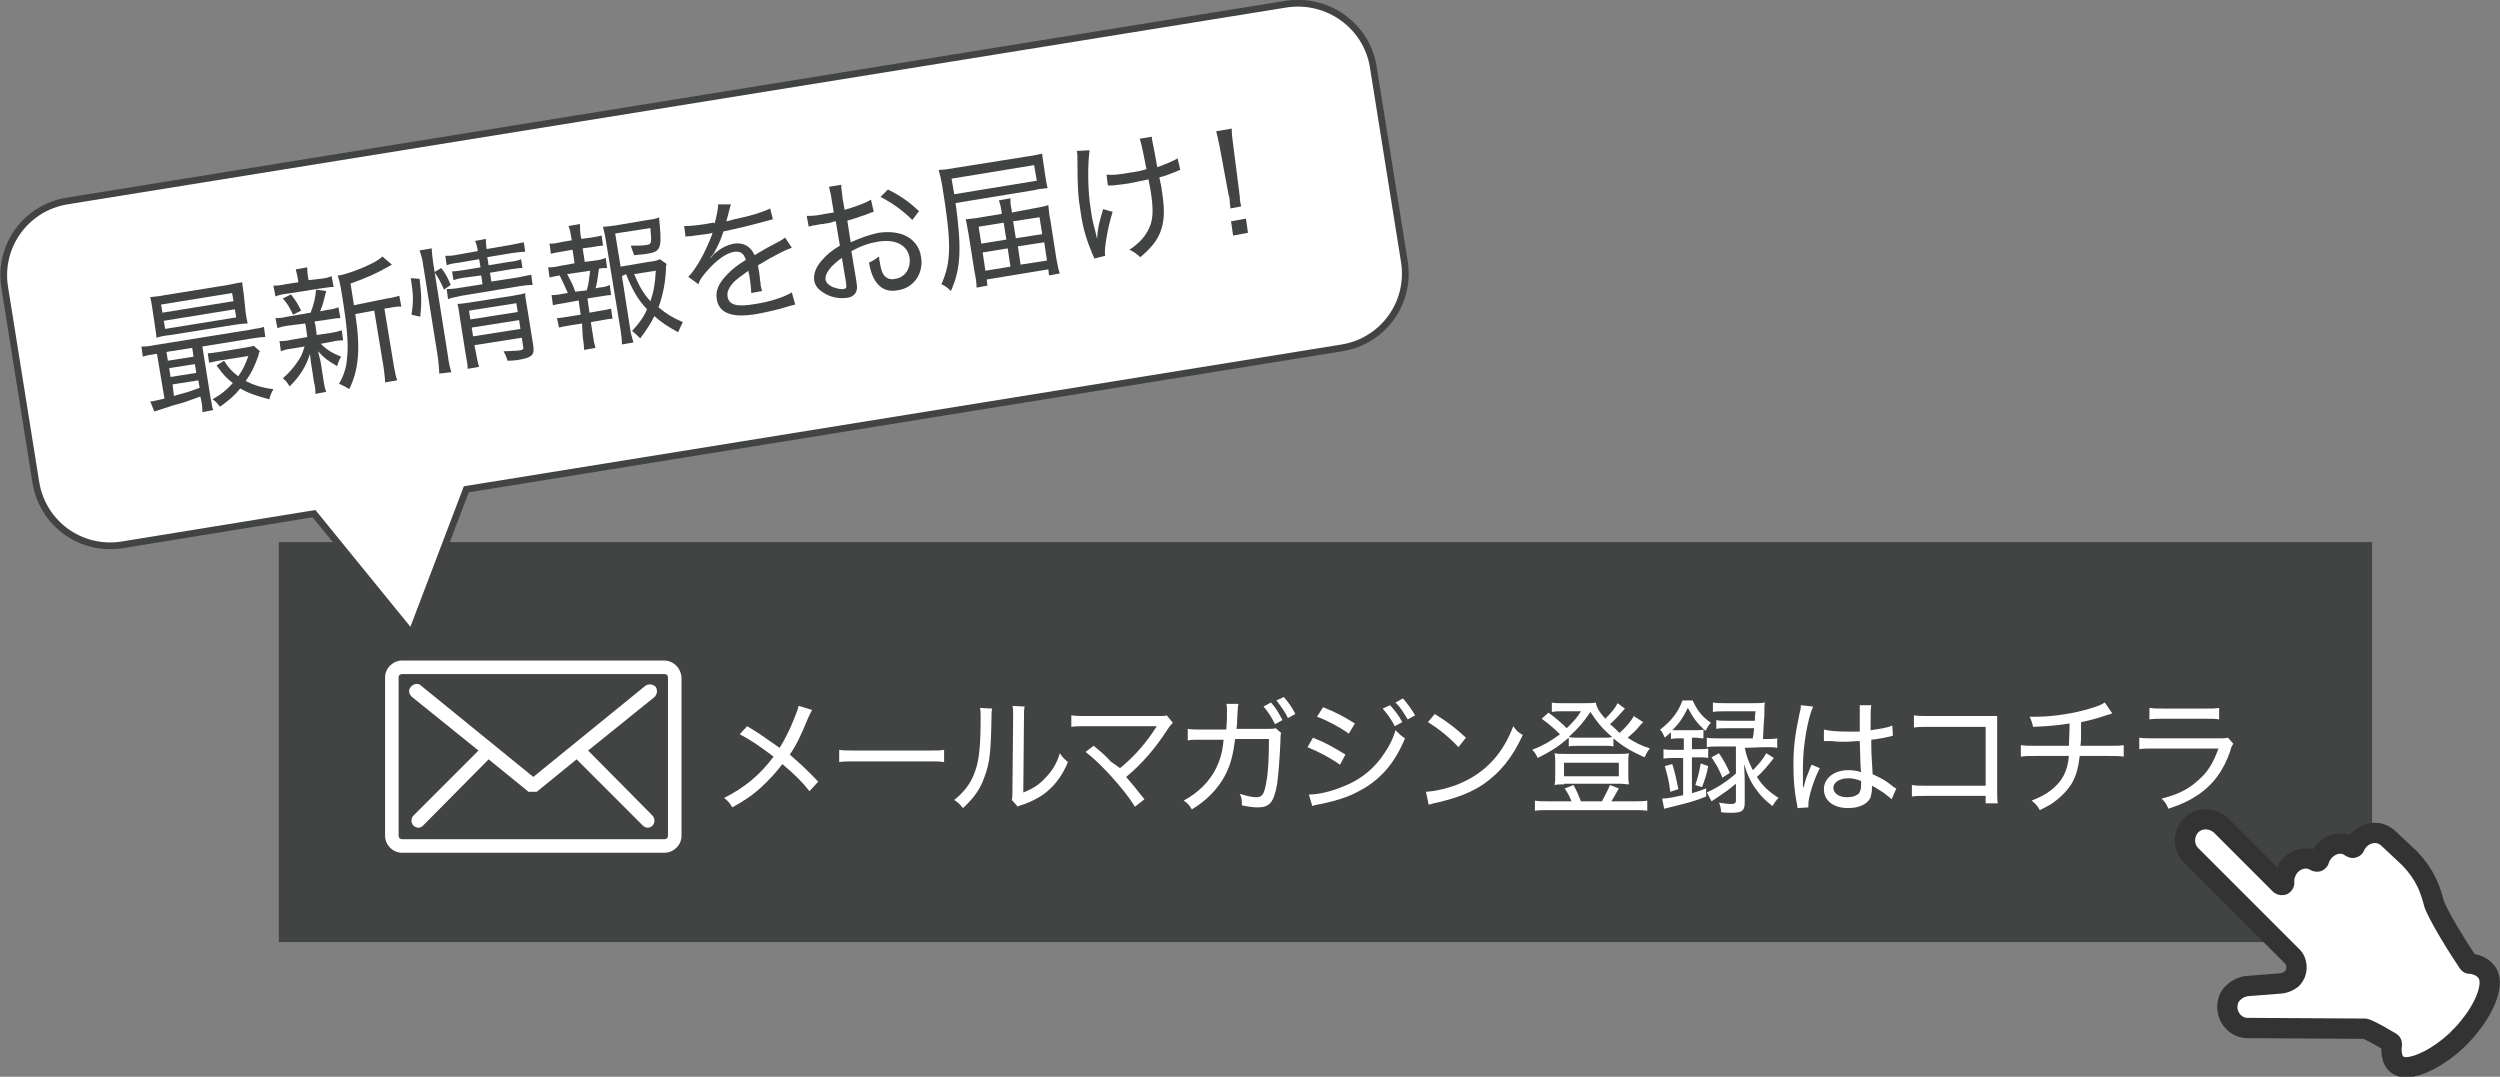 <?xml version="1.0" encoding="utf-8"?>
<!-- Generator: Adobe Illustrator 26.1.0, SVG Export Plug-In . SVG Version: 6.00 Build 0)  -->
<svg version="1.1" id="Logo" xmlns="http://www.w3.org/2000/svg" xmlns:xlink="http://www.w3.org/1999/xlink" x="0px" y="0px"
	 viewBox="0 0 369.4 159.1" style="enable-background:new 0 0 369.4 159.1;" xml:space="preserve">
<rect x="0" y="0" width="369.4" height="159.1" fill="#808080" stroke="none"/>
<style type="text/css">
	.st0{fill:#424444;}
	.st1{fill:none;stroke:#333333;stroke-width:6;stroke-miterlimit:10;}
	.st2{fill:#FFFFFF;}
	.st3{fill:#FFFFFF;stroke:#424444;stroke-miterlimit:10;}
</style>
<rect x="41.2" y="80.1" class="st0" width="309.3" height="59.1"/>
<g>
	<path class="st1" d="M355,127.9C355,127.9,355,127.9,355,127.9c2.1,2.2,2.7,4.1,3.2,6c0.5,1.8,4.1,7.5,5.2,9.1
		c0.4,0.6,0.9,0.9,1.6,0.9c0.1,0,0.8,0.1,1.2,0.6c0.6,0.7-0.2,3.9-3.6,7.5c-0.1,0.1-0.3,0.2-0.4,0.4c-0.1,0.1-0.2,0.2-0.3,0.3
		c-2.5,2.3-5.1,3.5-6.4,3.5c-0.3,0-0.4-0.1-0.4-0.1c-0.2-0.2-0.3-0.9-0.2-1.5c0.1-0.8-0.2-1.5-0.9-1.9c-3.7-2.2-4.2-2.2-4.6-2.2
		l-16.9-0.1c-0.1,0-0.2,0-0.2,0c-0.9,0.1-1.6-0.6-1.7-1.5c0-0.5,0.1-0.9,0.5-1.2c0.3-0.3,0.6-0.4,1-0.5l5.1-0.4
		c0.9-0.1,1.8-0.5,2.5-1.1c0.4-0.4,0.7-0.9,0.9-1.4c0.5-1.4,0.2-3.1-0.9-4.1l-14.9-14.9c-0.6-0.6-0.6-1.6,0-2.3
		c0.6-0.6,1.6-0.6,2.3,0l8.7,8.7c0,0,0.1,0.1,0.1,0.1c0.6,0.5,1.4,0.6,2.1,0.3c0.7-0.4,1.1-1.1,1-1.9c0-0.5,0.2-0.9,0.5-1.3
		c0.6-0.6,1.3-0.7,1.8-0.4c0.5,0.3,1.1,0.4,1.7,0.2c0.5-0.2,1-0.7,1.1-1.2c0.1-0.3,0.3-0.6,0.5-0.8c0.5-0.5,1.3-0.8,1.9-0.3
		c0.5,0.3,1,0.5,1.6,0.3c0.5-0.1,1-0.5,1.2-1c0.1-0.2,0.2-0.4,0.4-0.6c0.5-0.5,1.4-0.8,2.1-0.2L355,127.9z"/>
	<path class="st2" d="M355,127.9C355,127.9,355,127.9,355,127.9c2.1,2.2,2.7,4.1,3.2,6c0.5,1.8,4.1,7.5,5.2,9.1
		c0.4,0.6,0.9,0.9,1.6,0.9c0.1,0,0.8,0.1,1.2,0.6c0.6,0.7-0.2,3.9-3.6,7.5c-0.1,0.1-0.3,0.2-0.4,0.4c-0.1,0.1-0.2,0.2-0.3,0.3
		c-2.5,2.3-5.1,3.5-6.4,3.5c-0.3,0-0.4-0.1-0.4-0.1c-0.2-0.2-0.3-0.9-0.2-1.5c0.1-0.8-0.2-1.5-0.9-1.9c-3.7-2.2-4.2-2.2-4.6-2.2
		l-16.9-0.1c-0.1,0-0.2,0-0.2,0c-0.9,0.1-1.6-0.6-1.7-1.5c0-0.5,0.1-0.9,0.5-1.2c0.3-0.3,0.6-0.4,1-0.5l5.1-0.4
		c0.9-0.1,1.8-0.5,2.5-1.1c0.4-0.4,0.7-0.9,0.9-1.4c0.5-1.4,0.2-3.1-0.9-4.1l-14.9-14.9c-0.6-0.6-0.6-1.6,0-2.3
		c0.6-0.6,1.6-0.6,2.3,0l8.7,8.7c0,0,0.1,0.1,0.1,0.1c0.6,0.5,1.4,0.6,2.1,0.3c0.7-0.4,1.1-1.1,1-1.9c0-0.5,0.2-0.9,0.5-1.3
		c0.6-0.6,1.3-0.7,1.8-0.4c0.5,0.3,1.1,0.4,1.7,0.2c0.5-0.2,1-0.7,1.1-1.2c0.1-0.3,0.3-0.6,0.5-0.8c0.5-0.5,1.3-0.8,1.9-0.3
		c0.5,0.3,1,0.5,1.6,0.3c0.5-0.1,1-0.5,1.2-1c0.1-0.2,0.2-0.4,0.4-0.6c0.5-0.5,1.4-0.8,2.1-0.2L355,127.9z"/>
</g>
<g>
	<path class="st2" d="M120,104.9c-0.2,0.4-0.3,0.5-0.6,1.2c-1.1,2.7-1.8,4.1-2.7,5.4c1.6,1.4,2.7,2.4,4.2,4l-1.3,1.4
		c-1-1.3-2.2-2.5-4-4c-0.9,1.2-1.9,2.3-3.1,3.4c-1.3,1.2-2.5,2-4.3,3c-0.4-0.7-0.6-0.9-1.2-1.4c3-1.5,5.3-3.4,7.3-6.1
		c-1.7-1.3-3.4-2.5-5-3.3l1.1-1.2c1.8,1.1,1.8,1.1,4.8,3.2c0.8-1.3,1.5-2.7,2.1-4.2c0.4-1.1,0.6-1.4,0.7-2L120,104.9z"/>
	<path class="st2" d="M124,110.8c0.6,0.1,1.3,0.1,2.6,0.1H137c1.5,0,1.9,0,2.5-0.1v1.8c-0.7-0.1-1.2-0.1-2.5-0.1h-10.4
		c-1.5,0-1.9,0-2.6,0.1V110.8z"/>
	<path class="st2" d="M146.6,104.7c-0.1,0.5-0.1,0.5-0.1,1.6c-0.1,5.1-0.3,6.5-1,8.4c-0.6,1.8-1.5,3.1-3.2,4.7
		c-0.5-0.6-0.7-0.8-1.3-1.2c1.5-1.2,2.5-2.5,3.1-4.3c0.6-1.6,0.8-4,0.8-7.8c0-0.9,0-1-0.1-1.5L146.6,104.7z M151.4,104.4
		c-0.1,0.5-0.1,0.8-0.1,1.9l-0.1,10.8c1.5-0.6,2.4-1.2,3.3-2.2c1-1,1.7-2.2,2.1-3.6c0.4,0.6,0.6,0.8,1.2,1.3
		c-0.9,2.2-2.2,3.8-3.8,4.9c-0.8,0.5-1.5,0.9-2.6,1.3c-0.2,0.1-0.4,0.1-0.6,0.2c-0.2,0.1-0.3,0.1-0.4,0.2l-0.9-1
		c0.1-0.4,0.1-0.6,0.1-1.5l0.1-10.5c0-0.1,0-0.3,0-0.4c0-0.7,0-1.2-0.1-1.5L151.4,104.4z"/>
	<path class="st2" d="M165.5,113.5c2.2-1.8,3.9-3.8,5.3-6c0.1-0.1,0.1-0.1,0.1-0.2c-0.3,0-0.3,0-10.3,0c-1.1,0-1.6,0-2.3,0.1v-1.7
		c0.7,0.1,1.2,0.1,2.3,0.1h10.6c0.7,0,0.9,0,1.2-0.1l0.9,1.1c-0.2,0.2-0.4,0.4-0.8,1c-1.8,2.8-3.8,5.1-6.1,7
		c0.7,0.8,1.6,1.9,2.7,3.3l-1.4,1.1c-1-1.6-2-2.8-3.6-4.6c-1.4-1.5-2.3-2.4-3.7-3.5l1.2-0.9c1.1,0.9,1.8,1.5,2.5,2.3L165.5,113.5z"
		/>
	<path class="st2" d="M181.2,107.7c0.1-0.9,0.1-2,0.1-2.7c0-0.4,0-0.7-0.1-1l1.8,0c-0.1,0.4-0.1,0.5-0.2,2.4c0,0.5,0,0.7-0.1,1.3
		l4.5,0c0.8,0,0.9,0,1.3-0.1l0.8,0.7c-0.1,0.3-0.1,0.5-0.1,1.2c-0.1,2.3-0.3,5.1-0.5,6.4c-0.5,2.7-1.1,3.4-2.9,3.4
		c-0.6,0-1.3-0.1-2.3-0.3c0-0.8,0-1-0.3-1.7c1,0.3,1.8,0.5,2.4,0.5c0.9,0,1.2-0.4,1.5-2.2c0.3-1.4,0.4-3.9,0.4-6.4l-5,0
		c-0.3,2.4-0.7,3.9-1.5,5.4c-1,1.9-2.7,3.7-4.9,5c-0.4-0.7-0.6-0.9-1.2-1.3c2.2-1.2,3.8-2.8,4.8-4.8c0.6-1.3,0.9-2.2,1.1-4.2h-3.3
		c-1.1,0-1.3,0-2,0.1l0-1.7c0.7,0.1,1.1,0.1,2,0.1H181.2z M187.8,103.8c0.8,0.9,1.1,1.5,1.7,2.6l-1.1,0.6c-0.5-1-1-1.8-1.7-2.6
		L187.8,103.8z M189.7,103c0.7,0.8,1.2,1.5,1.7,2.5l-1.1,0.6c-0.4-0.9-1-1.7-1.7-2.6L189.7,103z"/>
	<path class="st2" d="M194,109c1.8,0.7,3.2,1.5,4.8,2.5l-0.8,1.5c-1.4-1-3.1-1.9-4.8-2.6L194,109z M193.4,117.4
		c1.3,0,3.2-0.4,5.1-1.2c2.3-0.9,4-2.2,5.5-4.1c1-1.4,1.7-2.5,2.2-4.2c0.6,0.6,0.8,0.8,1.4,1.2c-1.6,3.9-3.9,6.4-7.2,8
		c-1.3,0.7-3.3,1.3-4.8,1.6c-0.3,0.1-0.6,0.1-1,0.2c-0.4,0.1-0.5,0.1-0.7,0.2L193.4,117.4z M195.5,104.5c1.8,0.7,3.1,1.4,4.7,2.4
		l-0.9,1.5c-1.4-1-3.3-2-4.7-2.5L195.5,104.5z M205.4,104.2c0.8,0.9,1.2,1.4,1.8,2.5l-1.1,0.6c-0.6-1.1-1-1.7-1.8-2.6L205.4,104.2z
		 M207.3,103.2c0.7,0.8,1.2,1.5,1.8,2.5l-1.1,0.6c-0.6-1-1-1.7-1.8-2.5L207.3,103.2z"/>
	<path class="st2" d="M210.7,117c1.5-0.1,3.7-0.6,5.4-1.4c3.5-1.6,6-4.3,7.5-8.3c0.5,0.7,0.7,0.9,1.4,1.3c-1.5,3.3-3.3,5.5-5.7,7.2
		c-1.9,1.3-4,2.1-7,2.8c-0.6,0.1-0.7,0.2-1.2,0.3L210.7,117z M212,105.5c2.1,1.3,3.2,2.2,4.6,3.5l-1.1,1.4c-1.4-1.5-2.9-2.7-4.5-3.7
		L212,105.5z"/>
	<path class="st2" d="M242.8,106.7c-0.2,0.2-0.2,0.2-0.4,0.4c-0.7,0.9-1.1,1.2-1.9,1.9c1.1,0.7,1.8,1.1,3.3,1.6
		c-0.4,0.4-0.5,0.7-0.8,1.3c-2-0.9-3.2-1.6-4.6-2.8v1.2c-0.4-0.1-0.7-0.1-1.4-0.1h-3.7c-0.7,0-1.1,0-1.5,0.1V109
		c-1.5,1.3-2.6,2-4.6,3c-0.2-0.5-0.4-0.8-0.8-1.2c1.7-0.7,2.6-1.2,4.1-2.3c-0.9-0.9-1.6-1.5-2.7-2.3l1-0.9c1.1,0.8,1.9,1.5,2.7,2.3
		c1-1,1.5-1.5,2.1-2.5h-3.1c-0.3,0-0.7,0-1.2,0.1v-1.4c0.4,0.1,0.7,0.1,1.4,0.1h3.5c0.9,0,1.2,0,1.6-0.1c0.1,0.7,0.5,1.4,1.4,2.4
		c0.8-0.8,1.5-1.6,1.8-2.3l1.1,0.8c-0.7,0.8-1.4,1.6-2.2,2.3c0.6,0.5,0.9,0.8,1.4,1.3c0.9-0.8,1.7-1.7,2.1-2.5L242.8,106.7z
		 M232.2,118.4c-0.2-0.6-0.6-1.3-1-1.9l1.3-0.5c0.5,0.9,0.7,1.4,1.1,2.4h3.1c0.5-0.9,0.8-1.5,1.2-2.4l1.3,0.5
		c-0.5,0.9-0.8,1.4-1.1,1.9h3.5c0.8,0,1.3,0,1.8-0.1v1.5c-0.6-0.1-1.1-0.1-1.9-0.1h-12.8c-0.8,0-1.3,0-1.9,0.1v-1.5
		c0.5,0.1,1,0.1,1.8,0.1H232.2z M231.1,115.9c-0.7,0-1,0-1.4,0.1c0.1-0.5,0.1-0.8,0.1-1.3v-2.1c0-0.5,0-0.8-0.1-1.3
		c0.5,0.1,0.9,0.1,1.5,0.1h8c0.7,0,1,0,1.5-0.1c-0.1,0.4-0.1,0.7-0.1,1.2v2.1c0,0.6,0,0.8,0.1,1.3c-0.4,0-0.8-0.1-1.4-0.1H231.1z
		 M231.1,114.7h8.1v-2h-8.1V114.7z M237,109c0.6,0,0.9,0,1.2-0.1c-1.6-1.4-2.2-2.2-3.2-3.7c-1,1.5-1.7,2.3-3.2,3.7
		c0.4,0.1,0.7,0.1,1.4,0.1H237z"/>
	<path class="st2" d="M248.1,109.1c-0.4,0-0.7,0-1.2,0.1v-1c-0.3,0.3-0.5,0.4-0.9,0.8c-0.3-0.6-0.3-0.7-0.7-1.2
		c1.6-1.2,2.7-2.6,3.3-4.3h1.5c0.7,1.5,1.4,2.4,2.7,3.3c-0.4,0.4-0.5,0.7-0.8,1.2c-1.3-1.2-1.8-1.9-2.6-3.4
		c-0.7,1.4-1.2,2.2-2.3,3.3c0.3,0,0.6,0,1,0h2.4c0.5,0,0.8,0,1.2-0.1v1.3c-0.5,0-0.7-0.1-1.2-0.1H250v1.7h0.8c0.7,0,1.1,0,1.6-0.1
		v1.4c-0.4-0.1-0.9-0.1-1.6-0.1H250v5.3c0.8-0.2,1.2-0.4,2.1-0.7l0,1.2c-1.7,0.7-3,1-5,1.5c-0.7,0.2-0.9,0.2-1.2,0.3l-0.3-1.5
		c0.8,0,1.6-0.2,3.1-0.5V112h-1.2c-0.7,0-1.2,0-1.7,0.1v-1.4c0.4,0.1,1,0.1,1.8,0.1h1.2v-1.7H248.1z M246.8,117
		c-0.2-1.7-0.4-2.3-0.8-3.8l1.1-0.3c0.4,1.3,0.6,2.2,0.9,3.7L246.8,117z M250.5,116c0.4-1.2,0.6-2,0.8-3.2l1.1,0.4
		c-0.2,1.2-0.5,2-0.9,3.1L250.5,116z M257.8,110.5c0.3,1.4,0.6,2.1,1.2,3.3c0.9-0.9,1.4-1.5,2-2.5l1.1,0.7c-1,1.3-1.7,2.1-2.5,2.8
		c0.9,1.4,1.8,2.2,3.2,3.1c-0.4,0.4-0.6,0.7-0.9,1.2c-1.3-1-2-1.8-2.8-3c-0.6-1-0.9-1.6-1.4-3.2c0.1,1.5,0.1,2.3,0.1,3v2.7
		c0,1.2-0.4,1.5-2,1.5c-0.4,0-0.9,0-1.5-0.1c0-0.6-0.1-0.9-0.3-1.4c0.7,0.1,1.3,0.2,1.7,0.2c0.6,0,0.8-0.1,0.8-0.5v-2.5
		c-0.7,0.6-0.9,0.7-1.4,1.1c-0.3,0.2-0.3,0.2-1.6,1.1c-0.3,0.2-0.3,0.2-0.6,0.4l-0.7-1.3c1.3-0.6,2.7-1.4,4.3-2.8v-4h-2.6
		c-0.8,0-1.2,0-1.7,0.1v-1.4c0.5,0.1,1,0.1,1.7,0.1h5.1c0-0.2,0-0.2,0.1-0.6c0-0.1,0-0.2,0.1-0.9h-4c-0.8,0-1.2,0-1.6,0.1v-1.3
		c0.4,0.1,0.8,0.1,1.6,0.1h4.1c0-0.6,0-0.7,0.1-1.4h-4.5c-0.8,0-1.3,0-1.8,0.1v-1.4c0.5,0.1,1,0.1,1.8,0.1h4.1c0.8,0,1.3,0,1.8-0.1
		c-0.1,0.4-0.1,0.4-0.1,1.9c-0.1,1.2-0.1,1.4-0.2,3.5h0.3c0.7,0,1.3,0,1.8-0.1v1.4c-0.5-0.1-1-0.1-1.7-0.1L257.8,110.5L257.8,110.5z
		 M254,111.3c0.8,1.2,1.1,1.8,1.6,2.9l-1.1,0.7c-0.5-1.3-0.9-1.9-1.6-3L254,111.3z"/>
	<path class="st2" d="M266.5,116.4c0.3-1.4,0.5-1.7,1-3c0.1-0.2,0.1-0.3,0.2-0.4l1.2,0.5c-0.9,1.7-1.7,4.3-1.7,5.4
		c0,0.1,0,0.2,0,0.4l-1.6,0.1c0-0.1,0-0.2-0.1-0.7c-0.4-2-0.5-3.7-0.5-5.7c0-2.5,0.2-4.3,0.9-7.6c0.2-0.7,0.2-1,0.2-1.2l1.8,0.2
		c-0.8,1.8-1.5,5.8-1.5,8.9c0,0.4,0,1.3,0,2.2c0,0.2,0,0.2,0,0.5C266.4,116.1,266.4,116.2,266.5,116.4L266.5,116.4z M269.5,107.8
		c0.9,0.2,1.8,0.3,3.5,0.3c0.7,0,1.2,0,1.8,0c0-1.8,0-1.8,0-3.1c0-0.3,0-0.6,0-0.8h1.7c-0.1,0.5-0.1,1.3-0.1,2.7c0,0.2,0,0.6,0,1
		c1.4-0.2,2.6-0.4,3.2-0.7l0.1,1.5c-0.1,0-0.1,0-0.3,0.1c-1,0.2-1.8,0.4-2.9,0.5c0,1.7,0,1.9,0.2,5.1c1.3,0.6,1.9,0.9,3,1.8
		c0.2,0.2,0.3,0.2,0.5,0.3l-0.7,1.6c-0.2-0.2-0.3-0.3-0.6-0.5c-0.6-0.5-0.6-0.5-1.9-1.3c0,0-0.1,0-0.2-0.1c-0.1,0-0.1-0.1-0.2-0.1
		c0,0.2,0,0.2,0,0.4c0,0.5-0.1,0.9-0.2,1.3c-0.4,1-1.7,1.6-3.3,1.6c-2.2,0-3.6-1.1-3.6-2.8c0-1.6,1.5-2.8,3.6-2.8
		c0.7,0,1.4,0.1,1.9,0.3c-0.1-0.4-0.1-1.6-0.2-4.6c-0.9,0-1.4,0.1-2,0.1c-0.7,0-1.4,0-2.1-0.1c-0.3,0-0.5,0-0.6,0
		c-0.2,0-0.3,0-0.3,0c-0.1,0-0.1,0-0.2,0c0,0,0,0-0.1,0L269.5,107.8z M273.1,115c-1.3,0-2.2,0.6-2.2,1.4c0,0.8,0.8,1.4,2,1.4
		c0.8,0,1.4-0.2,1.8-0.6c0.2-0.3,0.3-0.7,0.3-1.3c0-0.1,0-0.5,0-0.5C274.2,115.1,273.8,115,273.1,115z"/>
	<path class="st2" d="M284.7,117.6c-1.2,0-1.6,0-2.2,0.1V116c0.7,0.1,1,0.1,2.2,0.1h8.7v-8.7h-8.3c-1.2,0-1.6,0-2.3,0.1v-1.8
		c0.7,0.1,1,0.1,2.3,0.1h9c0.2,0,0.5,0,1,0c0,0.4,0,0.8,0,1.5v9.6c0,0.8,0,1.4,0.1,1.8h-1.8v-1.1H284.7z"/>
	<path class="st2" d="M312.1,105.4c-0.2,0.1-0.2,0.1-0.6,0.2c-1.5,0.5-2.5,0.8-4,1.1c0,2.6,0,2.9-0.1,3.5h4.2c1.3,0,1.5,0,2.2-0.1
		v1.7c-0.6-0.1-1.1-0.1-2.2-0.1h-4.3c-0.2,1.7-0.5,2.9-1.2,4.1c-0.7,1.1-1.7,2.1-3,3c-0.5,0.3-0.9,0.5-1.7,0.9
		c-0.4-0.7-0.6-0.9-1.2-1.4c1.2-0.5,1.9-0.8,2.8-1.5c1.7-1.3,2.5-2.8,2.7-5.1h-4.9c-1.2,0-1.5,0-2.2,0.1v-1.7c0.7,0.1,1,0.1,2.2,0.1
		h4.9c0-0.7,0.1-1.8,0.1-3.3c-1.2,0.2-2.8,0.4-5.4,0.5c-0.1-0.6-0.2-0.8-0.5-1.5c0.6,0,0.8,0,1.1,0c2.4,0,5.5-0.5,7.8-1.2
		c1-0.3,1.6-0.5,2.2-0.9L312.1,105.4z"/>
	<path class="st2" d="M316.1,109c0.7,0.1,1.2,0.1,2.4,0.1h9.2c0.8,0,1.1,0,1.5-0.1l0.8,0.9c-0.2,0.3-0.3,0.4-0.5,1.2
		c-1,2.8-2.4,4.7-4.5,6.2c-1.3,0.9-2.5,1.5-4.6,2.2c-0.3-0.7-0.4-0.9-1-1.5c2.4-0.6,4-1.4,5.4-2.7c1.4-1.2,2.2-2.5,3-4.7h-9.4
		c-1.2,0-1.7,0-2.3,0.1V109z M317.7,104.6c0.7,0.1,1,0.1,2.1,0.1h6c1.1,0,1.5,0,2.1-0.1v1.7c-0.6-0.1-1.1-0.1-2.1-0.1h-6.1
		c-1,0-1.5,0-2.1,0.1V104.6z"/>
</g>
<g>
	<path class="st2" d="M98.1,97.6H59.4c-1.3,0-2.5,1.1-2.5,2.5v23.4c0,1.3,1.1,2.5,2.5,2.5h38.8c1.3,0,2.5-1.1,2.5-2.5v-23.4
		C100.6,98.7,99.5,97.6,98.1,97.6z M98.7,123.5c0,0.3-0.2,0.5-0.5,0.5H59.4c-0.3,0-0.5-0.2-0.5-0.5v-23.4c0-0.3,0.2-0.5,0.5-0.5
		h38.8c0.3,0,0.5,0.2,0.5,0.5V123.5z"/>
	<path class="st2" d="M86.9,110.9l9.8-7.9c0.4-0.4,0.5-1,0.2-1.5c-0.4-0.4-1-0.5-1.5-0.2l-16.6,13.5l-16.6-13.5
		c-0.4-0.4-1.1-0.3-1.5,0.2c-0.4,0.4-0.3,1.1,0.2,1.5l9.8,7.9l-9.6,9.6c-0.4,0.4-0.4,1.1,0,1.5c0.2,0.2,0.5,0.3,0.7,0.3
		c0.3,0,0.5-0.1,0.7-0.3l9.7-9.8l5.9,4.8c0,0,0,0,0,0c0,0,0,0,0,0c0,0,0,0,0.1,0c0,0,0,0,0,0c0,0,0,0,0.1,0c0,0,0,0,0,0
		c0,0,0.1,0,0.1,0c0,0,0,0,0,0c0,0,0.1,0,0.1,0c0,0,0,0,0,0c0,0,0.1,0,0.1,0c0,0,0,0,0,0c0,0,0.1,0,0.1,0c0,0,0,0,0,0s0,0,0,0
		c0,0,0.1,0,0.1,0c0,0,0,0,0,0c0,0,0.1,0,0.1,0c0,0,0,0,0,0c0,0,0.1,0,0.1,0c0,0,0,0,0,0c0,0,0.1,0,0.1,0c0,0,0,0,0,0c0,0,0,0,0.1,0
		c0,0,0,0,0,0c0,0,0,0,0.1,0c0,0,0,0,0,0c0,0,0,0,0,0l5.9-4.8L95,122c0.2,0.2,0.5,0.3,0.7,0.3c0.3,0,0.5-0.1,0.7-0.3
		c0.4-0.4,0.4-1.1,0-1.5L86.9,110.9z"/>
</g>
<g>
	<path class="st3" d="M190.1,0.6L9.9,29.7c-6.1,1-10.2,6.7-9.2,12.8l4.6,28.8c1,6.1,6.7,10.2,12.8,9.2l28.3-4.6l14.4,17.7l8.1-21.3
		l129.4-20.9c6.1-1,10.2-6.7,9.2-12.8l-4.6-28.8C201.9,3.8,196.2-0.3,190.1,0.6z"/>
	<g>
		<g>
			<path class="st0" d="M23,52.3c-0.8,0.1-1.3,0.2-1.9,0.4l-0.2-1.5c0.5,0,1,0,1.9-0.2l14.3-2.3c0.9-0.2,1.4-0.2,1.9-0.4l0.2,1.5
				c-0.7,0-1.1,0.1-1.9,0.2l-7.4,1.2l1.2,7.5c0.2,0.9,0.2,1.4,0.4,1.9l-1.6,0.3c0-0.5,0-1-0.2-1.9l-0.1-0.4c-2.5,0.9-2.5,0.9-4,1.3
				c-1.9,0.6-2.1,0.7-2.8,0.9l-0.6-1.5c0.1,0,0.3,0,0.3,0c0.4-0.1,1-0.2,1.8-0.4l-1.1-6.6L23,52.3z M36.3,46.2
				c0.1,0.7,0.2,1.2,0.3,1.6c-0.6,0-1.3,0.1-2,0.2l-9.4,1.5c-0.9,0.1-1.4,0.2-2.1,0.4c0-0.5-0.1-1-0.2-1.7l-0.4-2.7
				c-0.1-0.7-0.2-1.2-0.3-1.6c0.7-0.1,1.3-0.1,2.2-0.3l9.3-1.5c0.9-0.2,1.5-0.3,2.1-0.4c0,0.4,0.1,0.9,0.2,1.6L36.3,46.2z M24,46.2
				l10.5-1.7l-0.2-1.2L23.8,45L24,46.2z M24.4,48.6l10.5-1.7l-0.2-1.2l-10.5,1.7L24.4,48.6z M24.8,53.3l3.8-0.6l-0.2-1.3L24.6,52
				L24.8,53.3z M25.2,55.7l3.8-0.6l-0.2-1.3L25,54.4L25.2,55.7z M25.7,58.5c1.7-0.5,2-0.5,3.8-1.2l-0.2-1.1l-3.8,0.6L25.7,58.5z
				 M38.4,51.9c-0.1,0.2-0.2,0.3-0.2,0.6c-0.6,1.7-1.1,2.7-1.9,3.8c1.2,0.6,2.4,1,4.1,1.2c-0.3,0.5-0.5,1-0.6,1.5
				c-1.9-0.5-3.1-0.9-4.3-1.6c-0.9,1.1-1.6,1.7-3,2.7c-0.4-0.5-0.6-0.8-1.1-1.1c1.4-0.8,2.1-1.4,3-2.4c-1-0.8-1.3-1.1-2.4-2.6
				l1.1-0.7c0.7,1.1,1.2,1.6,2.1,2.3c0.7-1,1-1.6,1.5-3l-4.4,0.7c-0.6,0.1-0.9,0.2-1.4,0.3l-0.2-1.4c0.5,0,0.9-0.1,1.7-0.2l3.6-0.6
				c0.7-0.1,1.2-0.2,1.5-0.3L38.4,51.9z"/>
			<path class="st0" d="M47.3,41.2c0.9-0.1,1.2-0.2,1.7-0.4l0.3,1.6c-0.6,0-1,0.1-1.8,0.2l-5.1,0.8c-0.8,0.1-1.2,0.2-1.7,0.4
				l-0.3-1.6c0.5,0,0.9,0,1.8-0.2l1.9-0.3L44,41.2c-0.1-0.7-0.2-0.9-0.3-1.4l1.7-0.3c0,0.4,0,0.7,0.1,1.4l0.1,0.5L47.3,41.2z
				 M42.7,48.1c-0.8,0.1-1.2,0.2-1.7,0.4L40.7,47c0.5,0,0.9,0,1.7-0.2l3.5-0.6c0.5-1.3,0.7-2.2,0.8-3.4l1.5,0.2
				c-0.3,1.2-0.5,2.1-0.9,3l1-0.2c0.8-0.1,1.2-0.2,1.7-0.4l0.3,1.6c-0.6,0-1,0.1-1.7,0.2l-2.1,0.3c0,0.2,0,0.3,0.1,0.5l0.2,1.5
				l2-0.3c0.7-0.1,1.1-0.2,1.7-0.4l0.2,1.5c-0.5,0-0.9,0-1.7,0.2l-1.6,0.3c0.8,0.8,1.5,1.3,3,1.9c-0.3,0.5-0.4,0.8-0.6,1.4
				c-1.5-0.9-1.9-1.2-2.8-2.2c0.2,0.9,0.3,1.2,0.4,1.7l0.4,2.6c0.1,0.7,0.2,1.2,0.4,1.7l-1.6,0.3c0-0.5,0-1-0.2-1.7L46,53.9
				c-0.1-0.5-0.1-0.9-0.2-1.6c-0.6,1.9-1.5,3.3-3,4.8c-0.3-0.5-0.6-0.9-1-1.2c0.9-0.8,1.6-1.6,2.2-2.5c0.5-0.7,0.7-1.2,1-2.2
				l-1.8,0.3c-0.8,0.1-1.2,0.2-1.7,0.4l-0.2-1.5c0.5,0,0.9,0,1.8-0.2l2.3-0.4l-0.2-1.5c0-0.2-0.1-0.3-0.1-0.5L42.7,48.1z M43.3,46.5
				c-0.5-1.1-0.9-1.7-1.5-2.4l1.2-0.6c0.7,0.9,1,1.4,1.5,2.4L43.3,46.5z M57.2,44.1c0.9-0.1,1.4-0.3,1.8-0.4l0.3,1.6
				c-0.5,0-0.9,0-1.8,0.2l-0.7,0.1l1.4,8.5c0.2,1.1,0.3,1.6,0.5,2.1l-1.8,0.3c0-0.6-0.1-1.1-0.2-2.1l-1.4-8.5l-2.8,0.5
				c0.8,5.1,0.5,8.3-0.9,11.1c-0.6-0.4-0.9-0.5-1.5-0.8c0.7-1.2,1.1-2.4,1.2-4c0.2-1.8,0-4.5-0.8-9.3c-0.2-1.3-0.4-2.1-0.6-2.7
				c0.1,0,0.1,0,0.2,0c1.1-0.2,3.1-0.9,4.7-1.7c0.8-0.4,1.3-0.7,1.7-1.1l1.4,1.2c-0.2,0.1-0.2,0.1-0.7,0.4c-1.6,0.9-2.9,1.5-5.4,2.4
				l0.5,3.2L57.2,44.1z"/>
			<path class="st0" d="M60.8,46.5c0.3-1.9,0.3-2.9-0.1-5.4l1.3,0.1c0.3,2.4,0.3,3.7,0.1,5.6L60.8,46.5z M64.9,55.2
				c0-0.7-0.1-1.5-0.2-2.4l-2.2-13.8c-0.1-0.8-0.3-1.4-0.5-2l1.8-0.3c0,0.7,0.1,1.3,0.2,2.1l2.2,13.9c0.1,0.9,0.3,1.7,0.5,2.3
				L64.9,55.2z M65.6,42.8c-0.4-1-0.8-1.7-1.4-2.6l1-0.6c0.6,0.8,0.9,1.3,1.4,2.5L65.6,42.8z M67.9,38.8C67,38.9,66.5,39,66,39.2
				l-0.2-1.4c0.6,0,1,0,2-0.2l2.8-0.5c-0.1-0.7-0.2-1-0.4-1.5l1.6-0.3c0,0.5,0,0.8,0.1,1.5l3.5-0.6c1-0.2,1.5-0.3,2-0.4l0.2,1.4
				c-0.5,0-1.1,0.1-2,0.2l-3.6,0.6l0.2,1.2l3-0.5c0.9-0.1,1.3-0.2,1.8-0.4l0.2,1.3c-0.6,0-1,0.1-1.8,0.2l-3,0.5l0.2,1.3l3.9-0.6
				c0.9-0.2,1.5-0.3,2-0.4l0.2,1.5c-0.7,0-1.3,0.1-2,0.2l-8.5,1.4c-0.9,0.2-1.5,0.3-2,0.5l-0.2-1.5c0.5,0,1,0,2.1-0.2l3.2-0.5
				l-0.2-1.3L68.8,41c-0.8,0.1-1.2,0.2-1.8,0.4l-0.2-1.3c0.5,0,1-0.1,1.8-0.2l2.4-0.4l-0.2-1.2L67.9,38.8z M70.3,52
				c0.2,1,0.3,1.7,0.5,2.2l-1.7,0.3c0-0.6-0.1-1.1-0.3-2.2l-0.9-5.7c-0.1-0.9-0.2-1.2-0.3-1.7c0.5,0,1.1-0.1,1.8-0.2l6.4-1
				c0.9-0.2,1.4-0.2,1.8-0.4c0,0.5,0.1,1.1,0.3,2.2l0.9,5.6c0.2,1.3-0.2,1.7-1.8,2c-0.5,0.1-1.1,0.2-2,0.2c-0.2-0.6-0.3-0.9-0.6-1.4
				c0.9,0,1.7-0.1,2.2-0.1c0.7-0.1,0.8-0.2,0.7-0.6l-0.2-1.3l-7,1.1L70.3,52z M76.5,46.1l-0.2-1.3l-7,1.1l0.2,1.3L76.5,46.1z
				 M76.9,48.6l-0.2-1.3l-7,1.1l0.2,1.3L76.9,48.6z"/>
			<path class="st0" d="M87.9,38.5c0.8-0.1,1.1-0.2,1.6-0.4l0.2,1.5c-0.4,0-0.7,0-1.2,0.1c-0.2,1.6-0.3,2.2-0.5,2.9l0.5-0.1
				c0.9-0.1,1.2-0.2,1.6-0.4l0.2,1.5c-0.5,0-0.9,0.1-1.6,0.2l-1.9,0.3l0.3,2.1l1.7-0.3c0.7-0.1,1.1-0.2,1.5-0.3l0.2,1.5
				c-0.5,0-0.9,0.1-1.5,0.2l-1.7,0.3l0.3,1.9c0.1,0.7,0.2,1.3,0.4,1.9l-1.7,0.3c0-0.7-0.1-1.2-0.2-2L86,47.8l-1.9,0.3
				c-0.7,0.1-1,0.2-1.5,0.3L82.3,47c0.5,0,0.8-0.1,1.6-0.2l1.9-0.3l-0.3-2.1l-2.2,0.4c-0.7,0.1-1.2,0.2-1.6,0.3l-0.2-1.5
				c0.5,0,0.8,0,1.7-0.2l0.7-0.1c-0.4-0.9-0.5-1.2-1.2-2.6c-0.7,0.1-1,0.2-1.5,0.3l-0.2-1.5c0.5,0,0.9,0,1.7-0.2l2.2-0.4l-0.3-2
				l-1.7,0.3c-0.7,0.1-1.1,0.2-1.5,0.3l-0.2-1.5c0.4,0,0.8,0,1.6-0.2l1.7-0.3l-0.1-0.5c-0.1-0.6-0.2-1.2-0.4-1.6l1.7-0.3
				c0,0.6,0,1,0.1,1.7l0.1,0.5l1.5-0.2c0.7-0.1,1.1-0.2,1.5-0.3l0.2,1.5c-0.5,0-0.9,0.1-1.5,0.2l-1.5,0.2l0.3,2L87.9,38.5z
				 M86.7,42.9c0.3-1,0.3-1.4,0.5-2.9l-3.4,0.5c0.8,1.5,0.8,1.5,1.2,2.6L86.7,42.9z M91.9,40.8l1.2,7.7c0.1,0.8,0.3,1.4,0.5,2.1
				l-1.7,0.3c0-0.8-0.1-1.3-0.2-2.1l-2.2-13.4c-0.1-0.7-0.3-1.4-0.4-1.9c0.6,0,1.1-0.1,1.9-0.2l4.7-0.8c0.8-0.1,1.4-0.2,1.7-0.4
				c0,0.4,0,0.4,0.1,1.3c0.3,3.4,0,3.8-1.9,4.1c-0.5,0.1-1,0.1-1.9,0.2c-0.2-0.6-0.3-0.8-0.5-1.4c0.9,0,1.8,0,2.3-0.1
				c0.8-0.1,0.8-0.3,0.6-2.5l-5.2,0.8l0.8,4.9l4.1-0.7c0.9-0.1,1.3-0.2,1.7-0.4l1,0.7c-0.1,0.3-0.1,0.4-0.1,0.9
				c-0.1,2-0.5,3.9-1.1,5.5c1.2,1,2,1.5,3.6,2.2c-0.3,0.6-0.5,1-0.7,1.5c-1.4-0.8-2.3-1.3-3.5-2.4c-0.6,1.2-1.2,2.1-2.1,3.3
				c-0.4-0.4-0.7-0.7-1.2-1.1c1-1.1,1.7-2,2.2-3.2c-1.3-1.4-2.1-2.7-3.1-5.2L91.9,40.8z M93.7,40.5c0.8,1.9,1.4,2.9,2.4,4
				c0.5-1.4,0.7-2.6,0.8-4.5L93.7,40.5z"/>
			<path class="st0" d="M105.6,33c0.4-1.5,0.5-2.2,0.5-2.8l1.9,0c-0.1,0.3-0.1,0.3-0.3,1.1c-0.2,0.7-0.3,1.2-0.4,1.4
				c0.1,0,0.1,0,1.2-0.3c2.5-0.5,4.3-1.1,5.3-1.6l0.4,1.6c-0.4,0.1-0.4,0.1-1.5,0.4c-1.4,0.4-3.9,1-5.8,1.4
				c-0.4,1.2-0.7,1.9-1.2,2.8c-0.1,0.3-0.5,0.8-0.5,0.8c-0.1,0.1-0.2,0.2-0.2,0.2c0,0,0,0,0,0c0,0,0,0.1,0,0.1
				c0.1-0.1,0.2-0.2,0.2-0.2c0.3-0.4,0.4-0.5,0.6-0.6c0.8-0.7,1.7-1.1,2.6-1.3c1.5-0.2,2.5,0.4,3.1,1.7c1.5-0.9,2.2-1.3,3.2-1.8
				c1-0.5,1-0.6,1.3-0.8l1,1.5c-1.1,0.4-2.5,1.1-5,2.6c0.1,0.7,0.1,0.7,0.2,1.2c0,0.2,0.1,0.6,0.1,1c0.1,0.4,0.1,0.7,0.1,0.8
				c0.1,0.3,0.1,0.5,0.2,0.8l-1.6,0.3c0-0.4-0.1-1.6-0.3-2.7c-0.1-0.3-0.1-0.4-0.1-0.6c-1.1,0.8-1.7,1.2-2.2,1.7
				c-0.7,0.8-1,1.4-0.9,2.1c0.2,1.3,1.4,1.6,4.2,1.1c2-0.3,4.2-1,5.3-1.7l0.5,1.8c-0.3,0.1-0.4,0.1-0.8,0.2
				c-1.5,0.5-3.3,0.9-4.9,1.2c-1.9,0.3-3.2,0.3-4.2-0.1c-0.9-0.3-1.6-1.1-1.7-2.2c-0.2-1.1,0.3-2.3,1.6-3.6c0.7-0.7,1.4-1.3,2.7-2.1
				c-0.3-1-0.8-1.3-1.7-1.2c-1.2,0.2-2.6,1.2-4,2.8c-0.7,0.8-1.1,1.3-1.3,2l-1.5-1.1c1.2-1.2,2.5-3.6,3.5-6.2c0-0.1,0-0.1,0.1-0.3
				c-0.1,0-0.3,0.1-0.4,0.1c-0.4,0.1-2.4,0.3-2.8,0.4c-0.2,0-0.3,0-0.4,0c-0.1,0-0.2,0-0.4,0.1l-0.2-1.6c0.9,0,2.2-0.1,4.3-0.5
				L105.6,33z"/>
			<path class="st0" d="M129.1,31.3c-0.4,0.1-0.4,0.1-1.1,0.4c-1.2,0.4-2,0.7-2.8,0.9l0.5,3.2c1.6-0.7,2.7-1.1,4.1-1.4
				c1.4-0.2,2.7-0.1,3.7,0.3c1.5,0.6,2.4,1.8,2.6,3.3c0.4,2.4-1.1,4.6-3.5,4.9c-1.6,0.3-2.8-0.4-3.5-1.8c-0.3-0.6-0.5-1.2-0.7-2.3
				c0.7-0.3,0.9-0.5,1.5-0.9c0,0.4,0,0.5,0.1,0.8c0.1,0.8,0.3,1.5,0.5,1.8c0.4,0.6,1,0.9,1.8,0.7c1.4-0.2,2.3-1.5,2.1-3.1
				c-0.3-1.9-2.1-2.8-4.6-2.4c-1.3,0.2-2.5,0.6-4,1.4l0.7,4.2c0.1,0.9,0.2,1.1,0.1,1.5c-0.1,0.6-0.6,1.1-1.4,1.2
				c-1.2,0.2-2.6-0.1-3.6-0.8c-0.8-0.5-1.2-1.1-1.3-1.8c-0.1-0.9,0.2-1.9,1.2-3c0.6-0.7,1.4-1.4,2.6-2.1l-0.6-3.6
				c-0.2,0-0.2,0-0.8,0.2c-0.3,0.1-0.7,0.1-1.1,0.2c-0.3,0-0.8,0.1-1.2,0.2c-0.2,0-0.4,0-0.5,0.1c-0.1,0-0.2,0-0.4,0.1l-0.3-1.6
				c0.6,0,1.2,0,2.2-0.2c0.5-0.1,0.5-0.1,1.8-0.3l-0.3-1.8c-0.1-0.9-0.3-1.4-0.4-2l1.8-0.3c0,0.6,0.1,1,0.2,2l0.3,1.7
				c1.4-0.4,2.9-0.9,3.9-1.5L129.1,31.3z M124.4,38.1c-1.7,1.2-2.6,2.4-2.4,3.3c0.1,0.4,0.4,0.7,1,1c0.6,0.2,1.2,0.4,1.7,0.3
				c0.4-0.1,0.4-0.2,0.3-1L124.4,38.1z M134.8,32.5c-1.3-1.3-2.9-2.5-4.7-3.4l1.1-1.1c2,1,3.2,1.9,4.6,3.2L134.8,32.5z"/>
			<path class="st0" d="M141.2,30c0.9,6.6,0.8,9.7-0.7,13c-0.5-0.5-0.9-0.8-1.4-1c1.5-3.4,1.5-6.1,0.1-14.7c-0.2-1-0.3-1.5-0.5-2.2
				c0.7,0,1.4-0.1,2.5-0.3l10.7-1.7c0.9-0.1,1.5-0.3,2.1-0.4c0,0.5,0.1,0.7,0.2,1.6l0.3,2c0.1,0.7,0.2,1.2,0.3,1.5
				c-0.8,0.1-1.3,0.1-2,0.3L141.2,30z M153.2,26.7l-0.4-2.3l-12.2,2l0.4,2.3L153.2,26.7z M152.7,30.8c1-0.2,1.7-0.3,2.2-0.5
				c0.1,0.8,0.1,1.4,0.3,2.2l0.9,5.8c0.2,1,0.3,1.6,0.5,2.1l-1.6,0.3l-0.1-0.9l-9.1,1.5l0.1,0.9l-1.6,0.3c0-0.6-0.1-1.4-0.3-2.3
				l-0.9-5.7c-0.1-0.7-0.3-1.5-0.4-2.1c0.7-0.1,1.3-0.1,2.3-0.3l3-0.5l0-0.3c-0.1-0.7-0.2-1.1-0.4-1.7l1.7-0.3c0,0.5,0,1,0.2,1.8
				l0,0.3L152.7,30.8z M144.6,33.5L145,36l3.7-0.6l-0.4-2.5L144.6,33.5z M145.2,37.3l0.4,2.7l3.7-0.6l-0.4-2.7L145.2,37.3z
				 M150.1,35.2l3.9-0.6l-0.4-2.5l-3.9,0.6L150.1,35.2z M150.8,39.1l3.9-0.6l-0.4-2.7l-3.9,0.6L150.8,39.1z"/>
			<path class="st0" d="M161,22.2c-0.3,2.1-0.3,6.1,0.2,8.9c0.1,0.9,0.3,1.8,0.6,2.9c0.1,0.4,0.2,0.9,0.3,1.3
				c0.1-1.4,0.2-2.1,0.9-4.4l1.4,0.4c-0.4,1.3-0.7,2.6-0.9,3.8c-0.2,1.2-0.3,2-0.2,2.7l-1.6,0.4c-0.1-0.2-0.1-0.3-0.3-0.7
				c-0.8-1.9-1.4-3.8-1.7-6c-0.4-2.3-0.5-3.9-0.5-7.8c0-0.8,0-1-0.1-1.4L161,22.2z M163.5,25.8c0.8,0.1,1.9,0,3.5-0.3
				c0.8-0.1,1.4-0.2,2.4-0.5c-0.7-3.6-0.8-3.9-1-4.5l1.8-0.3c0,0.3,0,0.5,0.1,0.7c0,0.1,0,0.2,0.1,0.6c0.1,0.4,0.3,1.5,0.6,3.2
				c1.4-0.5,2.3-0.9,3-1.3l0.4,1.7c-0.4,0.1-0.4,0.2-1,0.4c-0.8,0.3-1.2,0.5-2.1,0.7c0.1,0.5,0.1,0.5,0.3,1.4c0.4,2.6,0.5,4,0.2,5.5
				c-0.4,1.9-1.3,3.2-3.3,4.9c-0.6-0.5-0.8-0.7-1.6-1.1c1.3-0.9,2.1-1.7,2.7-2.8c0.8-1.4,0.9-3,0.4-6c-0.1-0.5-0.2-1-0.3-1.6
				c-0.8,0.2-2,0.4-2.9,0.6c-0.6,0.1-1.4,0.2-2.4,0.3c-0.2,0-0.3,0-0.4,0c-0.1,0-0.2,0-0.3,0L163.5,25.8z"/>
			<path class="st0" d="M181.8,30.8c0-0.5-0.1-0.7-0.1-1.2c0-0.2,0-0.2-0.2-1l-1.3-7c-0.2-0.9-0.3-1.5-0.5-2.2L182,19
				c0,0.8,0.1,1.5,0.2,2.3l0.9,7c0,0.3,0.1,0.6,0.1,0.8c0,0.1,0,0.2,0,0.3c0,0.2,0.1,0.7,0.2,1.1L181.8,30.8z M182.2,34.8l-0.3-2.1
				l2.2-0.4l0.3,2.1L182.2,34.8z"/>
		</g>
	</g>
</g>
</svg>
